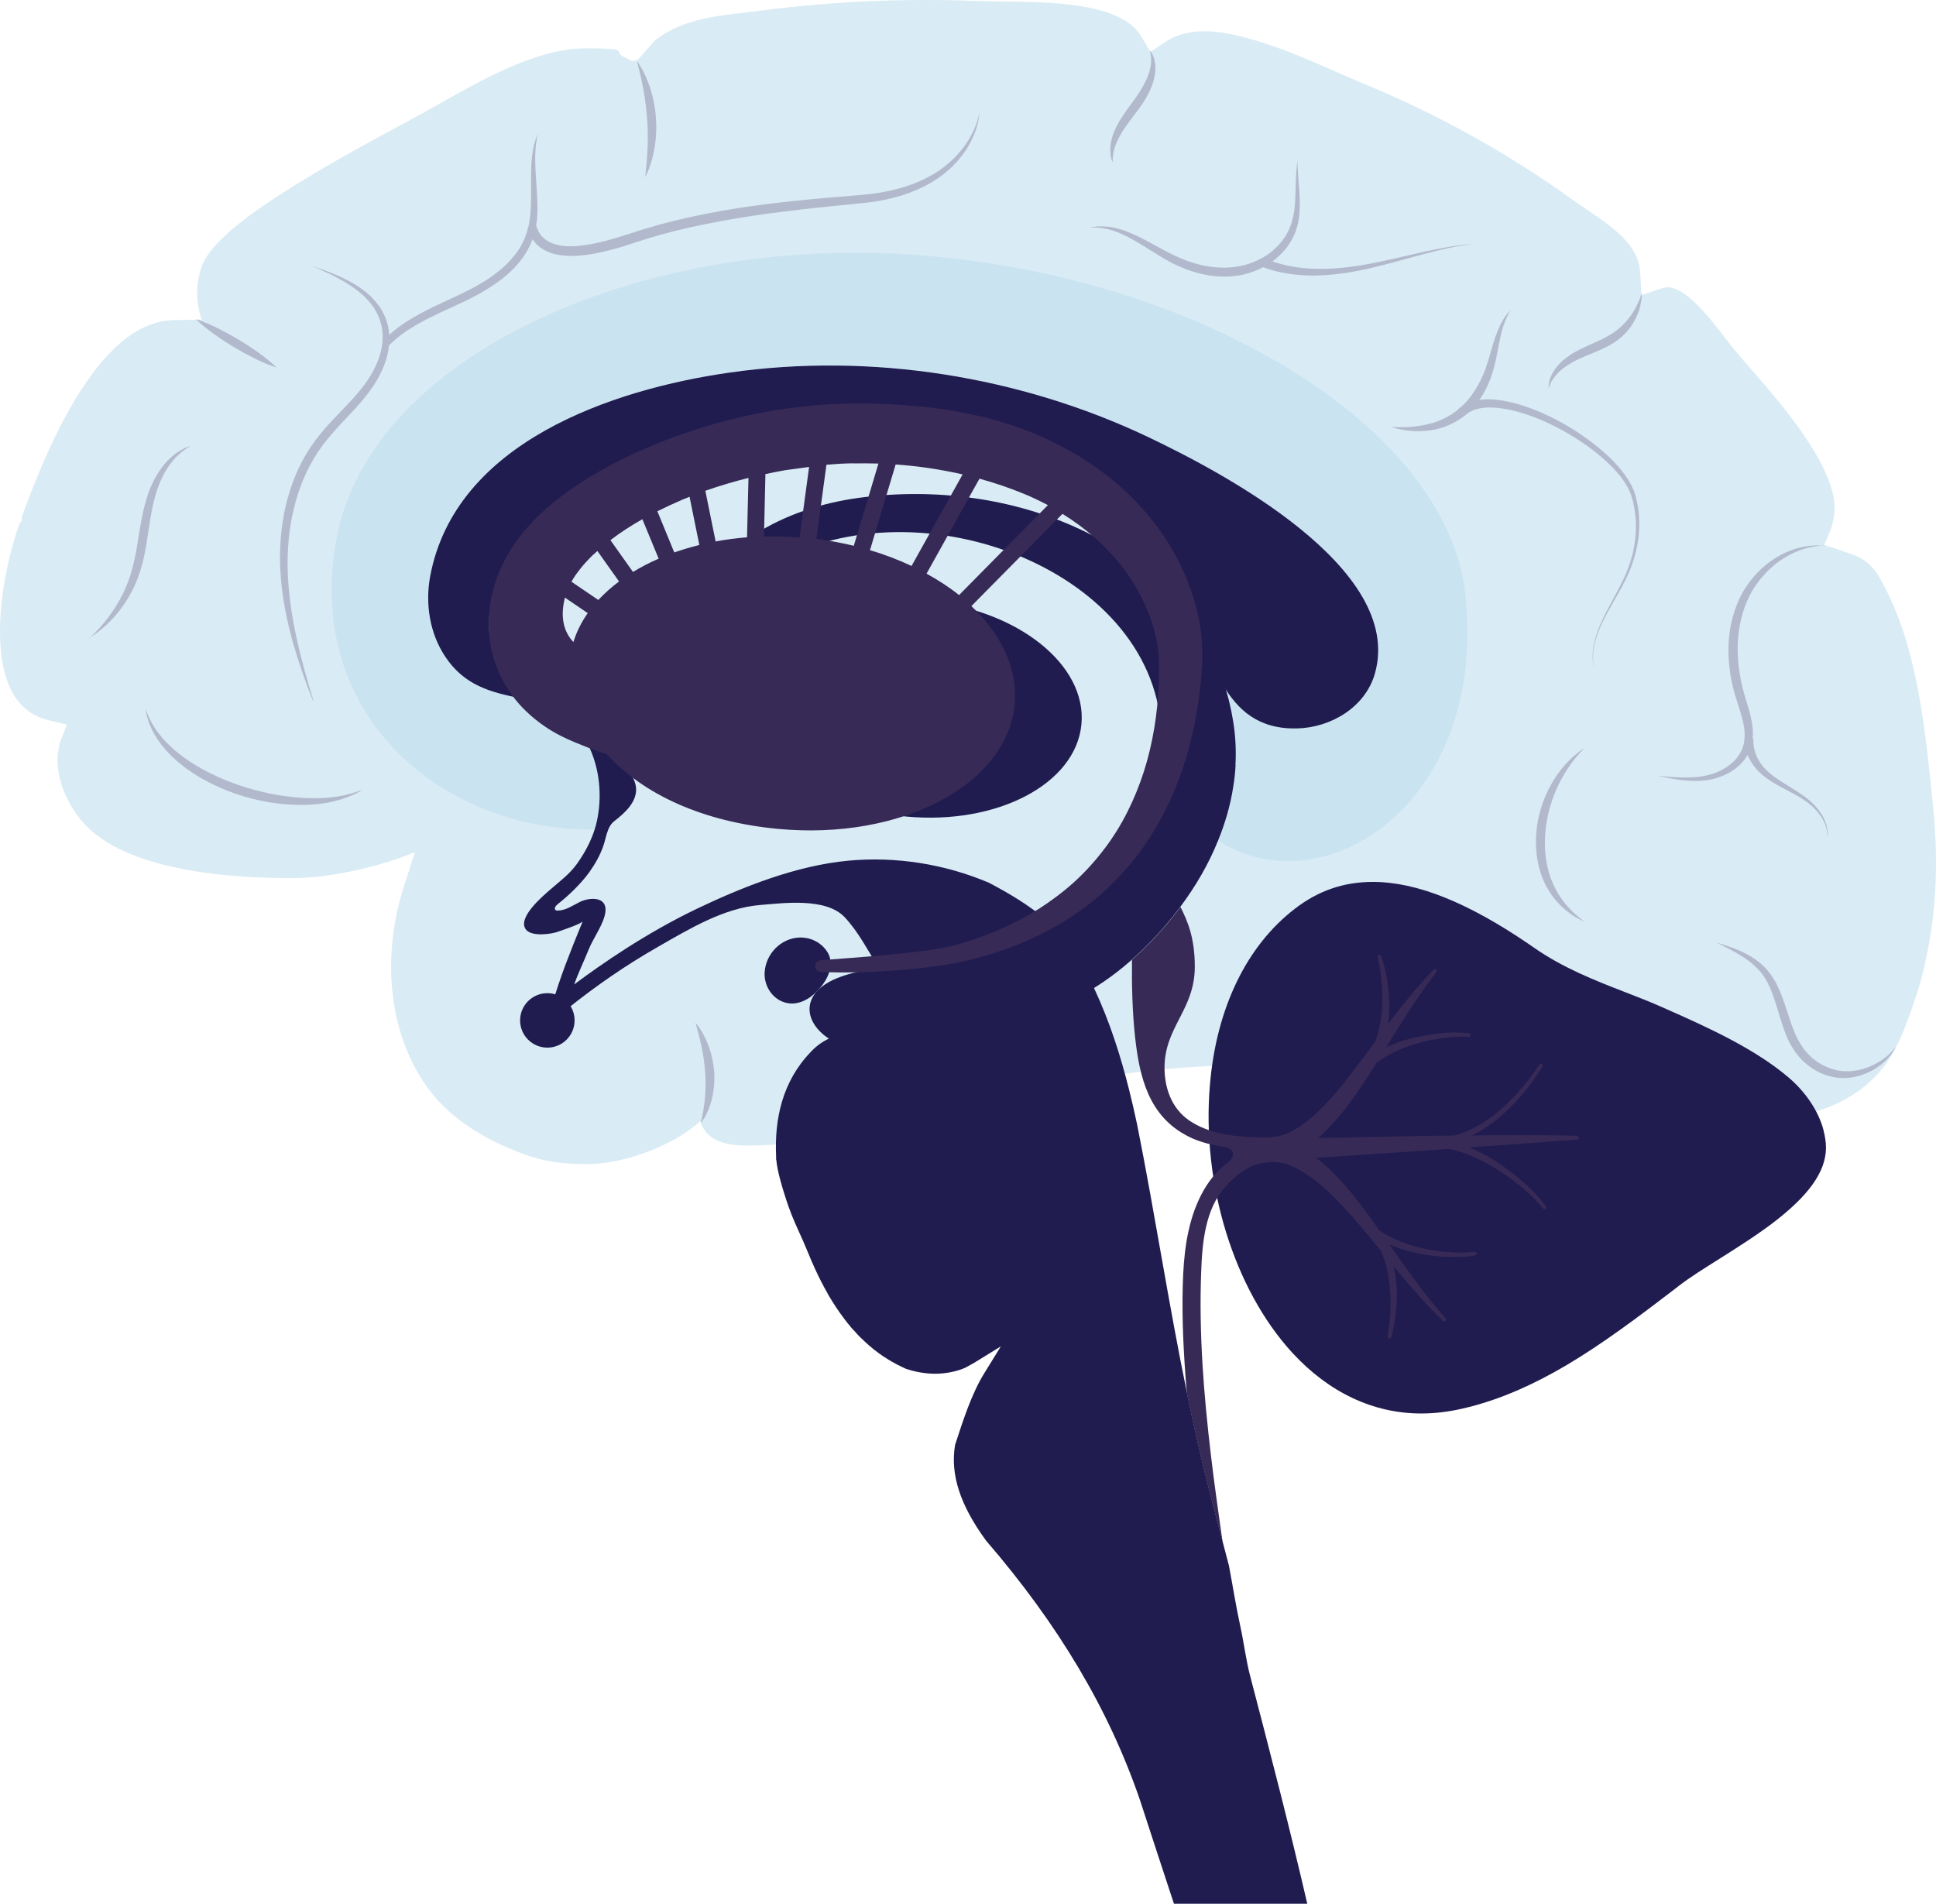 <svg width="363" height="357" viewBox="0 0 363 357" fill="none" xmlns="http://www.w3.org/2000/svg">
<g clip-path="url(#clip0_14615_551)">
<path opacity="0.2" d="M343.122 99.634C342.804 100.489 342.438 101.344 342.022 102.199C343.757 102.712 345.493 103.347 347.204 103.934C350.112 104.96 351.652 106.719 353.02 109.406L353.387 110.115C355.098 113.389 356.564 117.102 357.713 121.183C360.45 130.882 361.452 141.315 362.454 151.381L362.503 151.894C363.554 162.693 362.943 172.587 360.597 182.14C360.206 183.753 359.742 185.365 359.228 186.905C357.591 191.791 355.709 197.361 352.189 201.271C346.837 207.232 338.332 210.237 326.942 210.237C315.553 210.237 314.087 209.187 307.854 208.16C305.972 207.843 303.993 207.525 302.062 207.232C298.714 206.401 295.194 205.986 291.797 205.595C290.135 205.4 288.424 205.204 286.811 204.96C285.76 204.813 284.685 204.667 283.609 204.52C279.919 204.056 276.082 203.567 272.782 202.077C270.558 201.075 269.165 199.878 268.676 198.51L267.381 194.869L264.057 196.848C263.446 197.215 262.835 197.557 262.248 197.826C261.564 198.143 260.929 198.412 260.269 198.656C257.385 199.707 254.281 200.196 250.199 200.196C246.118 200.196 246.484 200.098 244.505 200L243.087 199.927C240.276 199.805 237.466 199.731 234.68 199.731C226.908 199.731 219.013 200.269 211.266 201.295C203.347 202.346 194.964 203.86 186.361 205.791C182.108 206.743 177.807 207.916 173.627 209.064C167.957 210.604 160.918 212.534 154.099 213.658C149.92 214.342 145.692 214.708 141.464 214.806C138.751 214.855 135.549 214.855 133.276 213.145C132.298 212.412 131.638 211.385 131.296 210.237C126.262 214.928 116.681 218.3 110.302 218.3C103.923 218.3 100.599 217.42 96.591 215.808C89.723 213.047 84.468 209.406 80.949 204.984C73.201 195.236 71.197 180.406 75.719 166.26C75.719 166.26 77.185 161.74 77.796 159.785C71.026 162.619 61.739 164.672 54.675 164.672C38.765 164.672 20.874 162.179 14.373 152.724C12.051 149.377 9.827 144.491 11.245 139.238L12.54 135.891L9.045 135.036C6.014 134.278 3.741 132.519 2.275 129.758C-1.733 122.306 0.075 108.478 3.668 98.094L4.084 97.679V96.946C12.858 72.612 22.438 60.176 32.581 60.029L37.836 59.932C37.836 59.932 35.929 55.436 37.787 50.061C39.987 43.709 53.404 35.035 76.55 22.697C78.26 21.793 80.069 20.767 81.975 19.692C90.359 14.952 100.746 9.064 109.691 9.064C118.636 9.064 114.775 9.577 116.925 10.652L118.392 11.385H118.758C119.492 11.385 119.614 11.239 120.836 9.822C121.422 9.138 122.522 7.892 122.718 7.672C123.426 7.036 124.355 6.426 125.504 5.815C129.83 3.494 134.645 2.932 139.728 2.345C140.657 2.248 141.561 2.126 142.49 2.003C149.162 1.148 155.957 0.562 162.653 0.244C166.344 0.073 170.034 0 173.676 0C177.318 0 180.177 0.073 183.379 0.195C184.797 0.244 186.41 0.269 188.145 0.293C196.968 0.366 210.239 0.489 214.003 6.841L215.714 9.748L217.107 8.796C218.427 7.892 219.551 7.134 220.895 6.67C222.362 6.132 224.048 5.864 225.857 5.864C229.62 5.864 233.653 7.012 237.099 8.111C241.547 9.553 245.727 11.361 250.737 13.56C252.423 14.317 254.036 15.026 255.43 15.588C269.458 21.354 282.705 28.708 294.852 37.454C295.756 38.09 296.71 38.749 297.565 39.336C302.551 42.707 307.243 45.908 307.537 51.185L307.781 55.338L311.74 54.019C312.034 53.921 312.327 53.873 312.645 53.873C315.92 53.873 320.001 58.832 323.57 63.499C324.327 64.476 325.036 65.429 325.696 66.186C326.454 67.09 327.358 68.116 328.311 69.216C331.879 73.32 335.448 77.449 338.478 81.969C340.654 85.219 342.707 88.737 343.66 92.573C344.295 95.162 343.953 97.41 343.122 99.683V99.634Z" fill="#419CCA"/>
<path opacity="0.1" d="M228.399 157.66C231.283 150.599 232.505 143 231.283 135.329C230.867 132.69 230.232 130.174 229.425 127.755C229.523 128.072 229.645 128.39 229.792 128.708C230.281 129.88 230.94 130.98 231.845 131.982C232.114 132.299 232.431 132.568 232.725 132.837C240.13 139.482 254.941 136.379 257.776 126.289C263.373 106.475 228.863 88.419 215.127 81.896C191.225 70.559 163.289 66.064 136.722 69.875C114.75 73.027 85.348 82.922 80.631 108.063C79.678 113.193 80.534 118.739 83.442 123.113C86.962 128.439 91.776 129.807 97.666 130.955C101.308 131.664 105.194 133.13 107.736 135.939C109.129 137.479 110.18 139.287 110.938 141.217C112.502 145.199 112.795 149.695 111.915 153.873C111.793 154.434 111.646 154.996 111.475 155.534C83.882 155.974 56.826 134.864 63.108 100.977C69.438 66.773 119.907 44.1 171.452 47.789C224.684 51.576 271.072 79.917 274.689 111.068C279.21 149.988 248.66 170.486 228.399 157.66Z" fill="#419CCA"/>
<path d="M266.453 265.062C257.508 265.062 249.173 261.129 242.33 253.702C231.356 241.754 225.271 222.038 226.859 203.445C228.057 189.103 233.727 177.352 242.819 170.389C247.194 167.017 251.96 165.38 257.41 165.38C265.646 165.38 275.251 169.24 286.787 177.132L287.594 177.694C293.093 181.53 298.983 183.826 304.702 186.049C307.122 186.978 309.615 187.955 312.059 189.055C320.784 192.89 329.118 196.775 335.302 202.004C338.406 204.642 340.654 207.916 341.705 211.214L341.827 211.63L341.974 212.216V212.314C342.023 212.436 342.047 212.534 342.072 212.631C342.194 213.267 342.292 213.853 342.341 214.415C342.707 218.91 339.896 223.382 333.493 228.488C329.998 231.273 325.941 233.814 322.348 236.086C319.513 237.87 316.849 239.531 314.796 241.119L314.014 241.73C310.69 244.271 307.268 246.885 303.871 249.304C296.539 254.557 290.673 258.026 284.881 260.567C281.166 262.204 277.622 263.377 274.054 264.183C271.488 264.769 268.946 265.062 266.502 265.062H266.453Z" fill="#201C4F"/>
<path d="M149.847 175.813C146.425 175.959 143.566 178.867 143.37 182.36C143.224 184.95 144.91 187.515 147.501 188.077C150.507 188.737 153.317 186.269 154.759 183.875C155.688 182.36 156.153 180.284 155.224 178.671C154.393 177.23 152.878 176.203 151.24 175.91C150.776 175.837 150.311 175.788 149.847 175.813Z" fill="#201C4F"/>
<path d="M202.768 135.833C203.824 124.669 190.811 114.309 173.705 112.693C156.598 111.076 141.874 118.815 140.819 129.979C139.763 141.142 152.775 151.502 169.882 153.119C186.989 154.735 201.712 146.996 202.768 135.833Z" fill="#201C4F"/>
<path d="M231.674 143.489C231.6 144.857 231.454 146.201 231.234 147.545C230.696 151.014 229.719 154.386 228.374 157.66C226.615 162.033 224.195 166.186 221.311 170.047C219.136 172.978 216.692 175.739 214.052 178.28C213.539 178.769 213.026 179.233 212.512 179.697C212.415 179.795 212.317 179.868 212.219 179.966C210.02 181.92 207.624 183.728 205.058 185.317C198.41 189.568 190.785 192.597 183.159 194.674C175.827 196.653 166.613 198.632 159.086 196.433C157.668 196.018 156.397 195.431 155.346 194.723C150.531 191.522 150.018 185.976 157.497 183.215C159.819 182.36 162.238 181.896 164.682 181.505C167.273 181.09 169.888 180.772 172.43 180.186C180.52 178.28 188.805 176.399 196.088 172.563C197.628 171.757 199.095 170.877 200.512 169.876C205.327 166.504 209.36 162.228 212.317 157.391C212.439 157.195 212.561 156.975 212.684 156.756C214.712 153.286 216.179 149.548 217.01 145.639C217.229 144.588 217.401 143.562 217.523 142.561C221.384 110.53 178.271 91.107 149.138 103.616C146.499 104.74 144.006 106.133 141.708 107.769C140.046 108.967 138.531 110.262 137.114 111.703C135.427 113.438 133.887 115.319 132.592 117.298C131.81 118.495 130.563 122.306 129.024 122.649C125.969 123.308 128.608 116.443 128.95 115.514C133.79 102.297 146.987 95.26 161.065 93.355C189.807 89.445 220.529 101.735 229.376 127.779C230.183 130.174 230.818 132.714 231.234 135.353C231.674 138.09 231.796 140.801 231.649 143.489H231.674Z" fill="#201C4F"/>
<path d="M16.744 119.717C19.335 117.298 21.461 114.513 23.001 111.434C23.197 111.043 23.367 110.652 23.539 110.261C23.71 109.871 23.856 109.48 24.027 109.064C24.321 108.258 24.59 107.452 24.809 106.621C25.25 104.96 25.567 103.274 25.836 101.539C26.129 99.805 26.374 98.07 26.765 96.311C26.96 95.431 27.156 94.552 27.425 93.697C27.547 93.257 27.694 92.841 27.84 92.402C28.011 91.986 28.158 91.547 28.353 91.131C28.72 90.301 29.136 89.494 29.624 88.713C30.113 87.955 30.651 87.222 31.286 86.538C31.433 86.367 31.604 86.22 31.775 86.049C31.946 85.903 32.093 85.732 32.288 85.585C32.459 85.439 32.63 85.292 32.802 85.145L33.364 84.754C34.121 84.266 34.928 83.875 35.783 83.606C35.001 84.046 34.292 84.535 33.633 85.121C32.997 85.683 32.41 86.343 31.922 87.027C31.409 87.711 30.968 88.444 30.578 89.201C30.382 89.568 30.211 89.959 30.04 90.349C29.869 90.74 29.722 91.131 29.575 91.547C28.427 94.772 28.06 98.241 27.498 101.735C27.351 102.614 27.205 103.494 27.009 104.373C26.814 105.253 26.594 106.132 26.325 106.988C26.056 107.843 25.738 108.698 25.372 109.553C25.005 110.384 24.59 111.19 24.125 111.972C22.292 115.099 19.75 117.787 16.72 119.643L16.744 119.717Z" fill="#B2B9CC"/>
<path d="M27.303 132.934C27.938 134.84 28.916 136.575 30.187 138.065C30.358 138.26 30.48 138.456 30.651 138.627L31.164 139.164C31.482 139.531 31.849 139.849 32.215 140.191C32.924 140.85 33.682 141.461 34.488 142.047C37.641 144.32 41.234 146.03 44.924 147.276C48.639 148.522 52.501 149.328 56.411 149.597C56.9 149.646 57.389 149.646 57.878 149.67H60.077L60.811 149.621C61.055 149.621 61.3 149.621 61.544 149.573L62.277 149.499C64.232 149.279 66.163 148.815 68.021 148.058C66.334 149.157 64.379 149.841 62.424 150.305L61.666 150.476C61.422 150.525 61.153 150.55 60.908 150.599L60.151 150.721C59.906 150.77 59.638 150.77 59.393 150.794L58.636 150.867C58.391 150.867 58.122 150.867 57.878 150.916C57.364 150.916 56.851 150.965 56.362 150.941C52.281 150.941 48.224 150.208 44.362 148.913C42.431 148.253 40.55 147.447 38.741 146.494C36.932 145.541 35.221 144.417 33.633 143.098C32.069 141.803 30.627 140.288 29.502 138.578C28.378 136.868 27.547 134.962 27.303 132.959V132.934Z" fill="#B2B9CC"/>
<path d="M58.708 131.444C57.217 127.779 55.922 124.017 54.846 120.205C53.795 116.369 52.989 112.46 52.671 108.453C52.329 104.471 52.5 100.415 53.233 96.457C53.991 92.499 55.36 88.615 57.413 85.121C58.464 83.386 59.71 81.749 61.03 80.235C62.374 78.72 63.767 77.327 65.112 75.886C66.456 74.469 67.775 73.003 68.826 71.439C69.902 69.851 70.782 68.141 71.295 66.333C71.808 64.525 71.93 62.595 71.466 60.787C71.197 59.883 70.879 59.003 70.391 58.197L70.219 57.879L70 57.586C69.853 57.391 69.731 57.195 69.584 57C69.266 56.633 68.973 56.267 68.631 55.925C67.971 55.216 67.213 54.63 66.431 54.044C66.04 53.775 65.625 53.482 65.209 53.237C64.794 52.968 64.378 52.724 63.938 52.48C63.523 52.236 63.083 52.016 62.643 51.771C62.203 51.551 61.763 51.331 61.323 51.136C60.443 50.696 59.515 50.305 58.61 49.914C60.492 50.55 62.35 51.209 64.158 52.065C65.967 52.92 67.702 53.946 69.218 55.314C69.609 55.632 69.951 56.023 70.293 56.413C70.464 56.609 70.611 56.804 70.782 57.024L71.026 57.317L71.246 57.635C71.393 57.855 71.539 58.075 71.662 58.295L72.004 59.003C72.126 59.223 72.224 59.467 72.297 59.712C72.395 59.956 72.493 60.2 72.566 60.445C72.884 61.446 73.006 62.497 73.006 63.547C73.006 64.598 72.859 65.624 72.615 66.626C72.37 67.628 72.028 68.605 71.588 69.533C71.148 70.462 70.659 71.366 70.097 72.221C68.973 73.931 67.653 75.47 66.309 76.936C64.965 78.402 63.572 79.795 62.301 81.285C61.005 82.751 59.857 84.29 58.879 85.927C56.9 89.225 55.58 92.915 54.798 96.702C54.016 100.489 53.795 104.422 53.991 108.307C54.211 112.216 54.822 116.101 55.677 119.937C56.508 123.797 57.608 127.584 58.757 131.371L58.708 131.444Z" fill="#B2B9CC"/>
<path d="M71.686 64.109C72.469 63.254 73.324 62.448 74.228 61.74C75.133 61.031 76.086 60.371 77.088 59.785C79.043 58.588 81.096 57.611 83.149 56.658C85.202 55.705 87.231 54.801 89.162 53.726C90.115 53.188 91.068 52.627 91.972 51.991C92.876 51.356 93.732 50.696 94.538 49.963C95.345 49.23 96.054 48.424 96.714 47.569C97.374 46.714 97.911 45.785 98.327 44.808C98.547 44.32 98.693 43.806 98.864 43.294C98.938 43.025 98.987 42.78 99.06 42.512L99.158 42.121L99.231 41.73L99.353 40.924L99.451 40.117C99.475 39.849 99.5 39.58 99.5 39.287C99.5 39.018 99.524 38.749 99.549 38.456C99.622 36.233 99.524 33.985 99.598 31.713C99.622 30.589 99.72 29.441 99.915 28.317L100.062 27.486C100.111 27.217 100.209 26.924 100.282 26.655L100.404 26.24C100.453 26.093 100.502 25.971 100.551 25.849L100.844 25.067C100.331 27.266 100.282 29.514 100.404 31.737C100.502 33.96 100.746 36.208 100.771 38.48V39.336C100.771 39.604 100.771 39.922 100.746 40.191L100.697 41.046C100.673 41.339 100.624 41.632 100.575 41.901L100.526 42.341L100.429 42.78C100.355 43.074 100.306 43.367 100.233 43.636C100.062 44.197 99.915 44.759 99.671 45.321C99.231 46.421 98.644 47.471 97.96 48.4C97.276 49.353 96.494 50.232 95.638 51.014C94.783 51.796 93.879 52.529 92.925 53.188C91.972 53.848 90.995 54.459 89.993 55.021C87.988 56.145 85.911 57.073 83.882 58.002C82.856 58.466 81.854 58.93 80.852 59.443C79.85 59.932 78.872 60.445 77.919 61.007C76.966 61.569 76.037 62.155 75.181 62.815C74.326 63.474 73.495 64.183 72.737 64.965L71.809 64.109H71.686Z" fill="#B2B9CC"/>
<path d="M119.419 11.434C120.519 12.973 121.325 14.732 121.912 16.54C122.498 18.348 122.865 20.254 122.987 22.135C123.134 24.041 123.036 25.971 122.718 27.828C122.376 29.709 121.839 31.542 120.983 33.227C121.179 31.346 121.35 29.514 121.423 27.681C121.496 25.849 121.472 24.041 121.325 22.233C121.203 20.425 120.959 18.617 120.641 16.834C120.323 15.026 119.883 13.242 119.419 11.41V11.434Z" fill="#B2B9CC"/>
<path d="M36.688 59.834C38.13 60.298 39.498 60.909 40.818 61.544C42.138 62.204 43.433 62.912 44.704 63.67C45.975 64.427 47.197 65.233 48.419 66.088C49.617 66.968 50.79 67.872 51.865 68.923C50.423 68.458 49.054 67.872 47.735 67.212C46.415 66.553 45.12 65.844 43.849 65.087C42.578 64.329 41.356 63.523 40.158 62.668C38.961 61.788 37.787 60.884 36.712 59.834H36.688Z" fill="#B2B9CC"/>
<path d="M100.526 42.316C100.771 43.147 101.186 43.904 101.773 44.491C102.359 45.077 103.092 45.492 103.923 45.761C104.754 46.03 105.659 46.152 106.587 46.176C107.516 46.201 108.445 46.152 109.398 46.005C111.28 45.761 113.162 45.297 115.019 44.759C116.877 44.222 118.734 43.611 120.616 43C128.242 40.679 136.063 39.238 143.884 38.26C147.794 37.772 151.729 37.381 155.664 37.039L161.554 36.55C163.485 36.379 165.391 36.11 167.273 35.671C168.202 35.451 169.131 35.206 170.059 34.889C170.964 34.596 171.868 34.254 172.748 33.838C173.628 33.447 174.459 32.983 175.29 32.495C176.096 32.006 176.878 31.419 177.611 30.809C178.345 30.198 179.053 29.538 179.689 28.805C180.007 28.463 180.3 28.072 180.618 27.681C180.911 27.291 181.204 26.9 181.449 26.484C181.962 25.678 182.426 24.823 182.793 23.919C183.159 23.015 183.453 22.087 183.648 21.109C183.477 23.064 182.866 25.018 181.913 26.777C181.693 27.217 181.424 27.657 181.155 28.072C180.862 28.488 180.593 28.903 180.275 29.294C179.664 30.076 178.98 30.833 178.247 31.517C177.514 32.201 176.732 32.837 175.876 33.423C175.045 33.985 174.165 34.498 173.261 34.962C171.452 35.866 169.546 36.575 167.615 37.063C165.66 37.576 163.68 37.894 161.701 38.089L155.835 38.676C151.925 39.067 148.014 39.531 144.128 40.044C140.242 40.557 136.38 41.217 132.543 41.974C128.706 42.731 124.893 43.66 121.178 44.808C119.321 45.395 117.439 46.054 115.533 46.592C113.602 47.129 111.647 47.593 109.618 47.838C108.616 47.96 107.565 48.033 106.539 47.984C105.488 47.935 104.437 47.813 103.386 47.471C102.359 47.129 101.333 46.567 100.526 45.712C99.744 44.882 99.206 43.831 98.913 42.78L100.526 42.316Z" fill="#B2B9CC"/>
<path d="M215.665 9.528C216.252 10.31 216.569 11.312 216.618 12.338C216.691 13.364 216.52 14.39 216.227 15.368C215.616 17.322 214.565 19.032 213.392 20.596C212.243 22.135 211.07 23.601 210.141 25.189C209.213 26.777 208.553 28.512 208.626 30.467C208.235 29.563 208.113 28.537 208.186 27.535C208.259 26.533 208.553 25.531 208.944 24.603C209.726 22.746 210.875 21.134 212.023 19.594C213.148 18.104 214.199 16.565 214.956 14.903C215.323 14.073 215.616 13.218 215.763 12.314C215.812 12.094 215.812 11.874 215.836 11.63V10.945C215.836 10.701 215.787 10.481 215.763 10.237C215.714 9.993 215.665 9.773 215.616 9.528H215.665Z" fill="#B2B9CC"/>
<path d="M297.028 140.337C294.779 142.585 293.069 145.224 291.822 148.033C290.6 150.843 289.842 153.873 289.696 156.902C289.525 159.932 289.989 163.01 291.211 165.771C291.382 166.113 291.529 166.455 291.7 166.797L291.993 167.286C292.091 167.457 292.164 167.628 292.287 167.774L292.604 168.263C292.702 168.434 292.8 168.581 292.922 168.727L293.264 169.191C293.386 169.338 293.484 169.509 293.631 169.631C294.608 170.828 295.782 171.879 297.052 172.807C295.586 172.197 294.217 171.293 293.02 170.193C292.849 170.071 292.726 169.924 292.58 169.778L292.164 169.338C292.018 169.191 291.895 169.045 291.749 168.874L291.358 168.41C291.211 168.263 291.113 168.092 290.991 167.921L290.649 167.408C290.429 167.066 290.234 166.699 290.014 166.357C289.231 164.916 288.669 163.328 288.352 161.715C288.034 160.103 287.936 158.441 288.009 156.804C288.181 153.53 289.109 150.305 290.649 147.447C292.189 144.588 294.34 142.047 297.028 140.337Z" fill="#B2B9CC"/>
<path d="M204.13 42.707C205.279 42.438 206.476 42.389 207.674 42.512L208.114 42.56C208.26 42.56 208.407 42.609 208.554 42.634L209.433 42.829L210.289 43.074C210.582 43.147 210.851 43.269 211.144 43.367C213.393 44.222 215.47 45.395 217.499 46.518C218.525 47.08 219.552 47.618 220.578 48.082C221.605 48.546 222.68 48.962 223.756 49.304C225.931 49.963 228.179 50.305 230.403 50.159C232.627 50.037 234.803 49.426 236.733 48.326C238.664 47.227 240.302 45.639 241.353 43.709C241.89 42.756 242.233 41.681 242.477 40.581C242.721 39.482 242.819 38.334 242.868 37.161C242.99 34.84 242.917 32.47 243.284 30.125C243.284 32.47 243.601 34.791 243.699 37.161C243.748 38.358 243.699 39.555 243.577 40.752C243.406 41.95 243.088 43.171 242.55 44.295C242.013 45.419 241.304 46.47 240.448 47.373C239.593 48.278 238.615 49.059 237.564 49.695C236.514 50.33 235.365 50.843 234.167 51.209C232.97 51.576 231.748 51.771 230.526 51.845C228.057 51.991 225.613 51.576 223.316 50.819C222.167 50.428 221.043 49.963 219.967 49.426C218.892 48.888 217.865 48.278 216.863 47.642C214.859 46.421 212.928 45.101 210.827 44.124C208.774 43.098 206.476 42.487 204.13 42.683V42.707Z" fill="#B2B9CC"/>
<path d="M236.904 48.351C239.886 49.695 243.185 50.305 246.485 50.403C249.809 50.501 253.157 50.134 256.481 49.524C259.805 48.913 263.08 48.106 266.404 47.349C269.703 46.616 273.052 45.956 276.424 45.688C273.052 46.103 269.752 46.885 266.501 47.764C263.226 48.644 259.976 49.597 256.652 50.354C253.328 51.112 249.931 51.625 246.485 51.674C243.039 51.698 239.519 51.209 236.244 49.89L236.904 48.351Z" fill="#B2B9CC"/>
<path d="M307.831 54.874C307.879 57.097 307.097 59.394 305.753 61.275C305.411 61.74 305.044 62.204 304.629 62.619C304.213 63.035 303.773 63.425 303.309 63.767C302.38 64.476 301.354 65.013 300.327 65.478C298.299 66.43 296.221 67.09 294.437 68.165C293.533 68.703 292.702 69.338 291.969 70.095C291.602 70.486 291.284 70.902 291.016 71.341C290.747 71.781 290.527 72.294 290.356 72.832C290.331 71.708 290.698 70.559 291.333 69.582C291.944 68.605 292.775 67.75 293.704 67.066C294.168 66.724 294.633 66.382 295.146 66.113C295.635 65.82 296.148 65.575 296.637 65.331C297.15 65.087 297.639 64.867 298.152 64.623C298.665 64.403 299.154 64.183 299.643 63.963C300.132 63.743 300.621 63.499 301.061 63.254C301.525 63.01 301.965 62.741 302.405 62.472C303.26 61.911 304.042 61.227 304.751 60.445C306.169 58.906 307.22 57 307.855 54.874H307.831Z" fill="#B2B9CC"/>
<path d="M342.17 102.297C339.383 102.345 336.695 103.249 334.398 104.715C333.249 105.424 332.198 106.303 331.245 107.281C330.316 108.258 329.461 109.309 328.752 110.457C328.043 111.605 327.481 112.827 327.041 114.097C326.601 115.368 326.283 116.687 326.088 118.006C325.672 120.669 325.746 123.406 326.161 126.069C326.357 127.413 326.65 128.732 327.017 130.051C327.383 131.371 327.847 132.69 328.19 134.083C328.532 135.475 328.776 136.966 328.63 138.48C328.556 139.238 328.385 139.995 328.092 140.704C327.799 141.412 327.408 142.072 326.919 142.658C326.454 143.245 325.892 143.758 325.306 144.197C324.719 144.637 324.084 145.028 323.399 145.321C322.08 145.932 320.638 146.274 319.196 146.396C316.336 146.616 313.55 146.079 310.837 145.492C312.23 145.615 313.623 145.737 315.016 145.786C316.409 145.834 317.778 145.786 319.122 145.59C320.466 145.37 321.762 144.979 322.91 144.344C324.059 143.709 325.135 142.878 325.868 141.852C326.234 141.339 326.552 140.777 326.748 140.191C326.968 139.604 327.09 138.993 327.114 138.358C327.188 137.088 326.968 135.793 326.601 134.498C326.259 133.203 325.794 131.884 325.379 130.516C324.964 129.147 324.646 127.755 324.426 126.338C324.01 123.504 323.937 120.596 324.426 117.762C324.67 116.345 325.061 114.952 325.575 113.609C325.721 113.267 325.843 112.925 325.99 112.607C326.137 112.289 326.283 111.947 326.454 111.63L326.992 110.677C327.188 110.359 327.383 110.066 327.579 109.773C329.216 107.378 331.391 105.399 333.909 104.056C335.18 103.396 336.524 102.883 337.893 102.59C339.286 102.297 340.703 102.199 342.096 102.37L342.17 102.297Z" fill="#B2B9CC"/>
<path d="M328.776 138.651C328.703 139.555 328.85 140.484 329.192 141.388C329.534 142.292 330.047 143.147 330.683 143.88C331.318 144.613 332.125 145.272 332.956 145.859C333.787 146.445 334.691 147.007 335.571 147.545C336.475 148.107 337.379 148.669 338.235 149.279C338.675 149.597 339.09 149.939 339.481 150.281C339.872 150.648 340.263 151.014 340.605 151.429C340.948 151.845 341.265 152.26 341.559 152.724C341.852 153.164 342.072 153.653 342.267 154.166C342.463 154.654 342.585 155.192 342.658 155.705C342.732 156.242 342.683 156.755 342.61 157.293C342.659 156.755 342.634 156.242 342.536 155.729C342.439 155.216 342.292 154.703 342.072 154.239C341.852 153.775 341.608 153.311 341.29 152.895C340.997 152.48 340.654 152.089 340.288 151.698C338.846 150.183 336.988 149.23 335.155 148.229C333.298 147.251 331.367 146.274 329.754 144.686C328.972 143.88 328.312 142.951 327.823 141.925C327.359 140.899 327.041 139.726 327.09 138.505L328.776 138.603V138.651Z" fill="#B2B9CC"/>
<path d="M355.416 196.409C354.976 197.313 354.341 198.143 353.608 198.852C352.874 199.56 352.019 200.171 351.139 200.684C350.235 201.173 349.257 201.588 348.255 201.833C347.229 202.101 346.153 202.199 345.102 202.15C342.951 202.028 340.874 201.197 339.163 199.902C338.308 199.267 337.526 198.485 336.89 197.655L336.646 197.337C336.573 197.215 336.499 197.117 336.426 196.995C336.279 196.775 336.133 196.555 335.986 196.311L335.595 195.627C335.473 195.407 335.375 195.163 335.253 194.918C334.373 193.013 333.835 191.034 333.249 189.128C332.955 188.175 332.662 187.247 332.32 186.318C331.978 185.414 331.587 184.535 331.098 183.704C330.878 183.289 330.585 182.922 330.316 182.531C330.169 182.336 330.022 182.165 329.851 181.994C329.68 181.823 329.534 181.627 329.363 181.481C328.678 180.797 327.921 180.186 327.114 179.648C325.477 178.549 323.668 177.669 321.884 176.765C323.815 177.327 325.721 177.987 327.554 178.94C328.458 179.428 329.314 179.99 330.12 180.674C330.316 180.845 330.511 181.016 330.707 181.212C330.902 181.407 331.073 181.603 331.245 181.774C331.562 182.189 331.929 182.58 332.198 183.02C332.515 183.46 332.76 183.924 333.029 184.364C333.249 184.828 333.493 185.292 333.689 185.781C334.104 186.734 334.446 187.686 334.764 188.664C335.082 189.617 335.375 190.569 335.693 191.498C336.01 192.426 336.353 193.33 336.744 194.21C336.841 194.43 336.939 194.65 337.061 194.845L337.404 195.456C337.526 195.651 337.648 195.847 337.77 196.042C337.843 196.14 337.892 196.238 337.966 196.335L338.161 196.629C338.43 196.995 338.748 197.361 339.065 197.704C339.383 198.021 339.725 198.363 340.092 198.632C340.825 199.218 341.607 199.707 342.487 200.073C343.343 200.44 344.247 200.709 345.176 200.831C346.104 200.953 347.058 200.904 347.986 200.758C348.915 200.611 349.868 200.318 350.748 199.927C352.532 199.169 354.194 197.997 355.392 196.384L355.416 196.409Z" fill="#B2B9CC"/>
<path d="M260.709 80.064C261.076 80.064 261.467 80.112 261.833 80.112H262.933C263.666 80.112 264.4 80.088 265.133 79.99C266.575 79.844 267.992 79.55 269.336 79.086C272.001 78.133 274.298 76.399 275.935 74.102C276.351 73.54 276.718 72.929 277.084 72.319C277.426 71.708 277.744 71.048 278.037 70.413C278.599 69.094 279.015 67.725 279.43 66.284C279.846 64.867 280.237 63.401 280.824 62.008C281.386 60.616 282.143 59.248 283.219 58.197C282.828 58.832 282.51 59.492 282.217 60.176C281.948 60.86 281.728 61.544 281.557 62.253C281.19 63.67 280.946 65.111 280.652 66.577C280.506 67.31 280.359 68.043 280.164 68.776C279.968 69.509 279.748 70.242 279.479 70.975C278.942 72.416 278.233 73.809 277.329 75.079C276.864 75.715 276.375 76.301 275.813 76.887C275.251 77.449 274.64 77.962 274.005 78.402C272.709 79.306 271.267 79.966 269.752 80.381C268.237 80.772 266.697 80.919 265.182 80.845C263.666 80.772 262.175 80.503 260.733 80.039L260.709 80.064Z" fill="#B2B9CC"/>
<path d="M273.491 76.668C274.176 76.081 274.958 75.641 275.764 75.373C276.571 75.104 277.402 74.957 278.233 74.908C279.87 74.811 281.459 75.031 283.023 75.373C284.563 75.715 286.054 76.203 287.52 76.765C288.987 77.327 290.404 77.987 291.773 78.695C294.535 80.137 297.15 81.847 299.545 83.802C300.742 84.779 301.916 85.829 302.967 86.978C304.018 88.126 304.995 89.372 305.753 90.765C306.144 91.449 306.437 92.206 306.657 92.964C306.755 93.33 306.853 93.721 306.926 94.112C306.975 94.307 306.999 94.503 307.048 94.698L307.146 95.285C307.39 96.824 307.415 98.412 307.293 99.951C307.048 103.054 306.119 106.084 304.726 108.844C303.333 111.605 301.647 114.171 300.351 116.931C299.692 118.324 299.154 119.741 298.885 121.256C298.592 122.746 298.616 124.31 299.007 125.8C298.567 124.334 298.518 122.746 298.787 121.231C299.032 119.717 299.545 118.251 300.18 116.834C301.427 114.024 303.064 111.41 304.384 108.649C305.704 105.913 306.535 102.932 306.706 99.902C306.804 98.388 306.706 96.873 306.462 95.407L306.364 94.845C306.315 94.649 306.29 94.478 306.242 94.307C306.168 93.941 306.046 93.574 305.948 93.208C305.753 92.499 305.435 91.84 305.068 91.18C304.335 89.885 303.382 88.713 302.331 87.638C301.28 86.562 300.131 85.561 298.958 84.632C296.563 82.775 293.972 81.163 291.26 79.819C288.547 78.475 285.712 77.376 282.779 76.79C281.312 76.496 279.846 76.35 278.428 76.448C277.011 76.57 275.642 76.985 274.713 77.865C274.371 78.182 273.833 78.158 273.516 77.816C273.198 77.474 273.222 76.936 273.565 76.619L273.491 76.668Z" fill="#B2B9CC"/>
<path d="M131.37 210.677C131.761 209.064 132.03 207.476 132.177 205.913C132.323 204.349 132.323 202.761 132.226 201.197C132.128 199.634 131.908 198.07 131.59 196.506C131.272 194.943 130.857 193.403 130.417 191.791C131.492 193.061 132.274 194.576 132.861 196.14C133.448 197.728 133.79 199.389 133.912 201.075C134.01 202.761 133.888 204.471 133.472 206.108C133.057 207.745 132.397 209.333 131.37 210.652V210.677Z" fill="#B2B9CC"/>
<path d="M295.683 212.974C289.109 212.851 282.534 212.851 275.984 212.925C277.646 212.118 279.186 211.117 280.628 209.968C284.074 207.183 286.885 203.738 289.206 200.025C289.304 199.854 289.255 199.658 289.109 199.536C288.938 199.438 288.718 199.487 288.62 199.634C286.249 203.225 283.414 206.548 280.017 209.162C278.33 210.457 276.473 211.556 274.518 212.338C273.907 212.583 273.271 212.778 272.636 212.949C270.583 212.949 268.505 212.998 266.452 213.022L251.837 213.316C250.273 213.34 248.684 213.364 247.12 213.413C247.707 212.9 248.293 212.387 248.831 211.825C251.788 208.82 254.11 205.497 256.31 202.15C256.921 201.222 257.507 200.269 258.094 199.316C258.803 198.754 259.585 198.265 260.391 197.801C261.882 196.995 263.495 196.36 265.133 195.847C266.795 195.334 268.481 194.943 270.192 194.698C271.903 194.454 273.662 194.308 275.373 194.454C275.569 194.454 275.715 194.332 275.74 194.161C275.74 193.965 275.642 193.794 275.446 193.77C273.662 193.55 271.854 193.575 270.07 193.77C268.285 193.941 266.526 194.259 264.79 194.674C263.128 195.089 261.515 195.627 259.927 196.36C262.909 191.547 265.866 186.734 269.336 182.287C269.434 182.14 269.434 181.945 269.312 181.823C269.165 181.676 268.945 181.701 268.823 181.823C266.012 184.681 263.495 187.809 261.051 190.96C260.782 191.302 260.538 191.669 260.269 192.011C260.342 191.425 260.416 190.863 260.464 190.276C260.684 186.514 260.122 182.776 258.998 179.257C258.949 179.086 258.778 178.989 258.607 179.013C258.411 179.062 258.289 179.233 258.338 179.428C258.68 181.212 258.974 182.996 259.096 184.803C259.242 186.587 259.242 188.395 259.047 190.154C258.851 191.913 258.485 193.648 257.849 195.285C257.849 195.309 257.849 195.334 257.8 195.383C256.53 197.117 255.259 198.827 253.963 200.513C251.593 203.641 249.124 206.719 246.313 209.211C244.92 210.457 243.429 211.532 241.865 212.314C239.543 213.462 236.904 213.364 234.386 213.218C231.796 213.096 229.181 212.778 226.737 211.947C225.637 211.581 224.586 211.117 223.584 210.506C220.04 208.405 218.476 204.691 218.353 200.66C218.134 192.671 224.024 189.519 224.024 181.285C224.024 175.837 222.679 172.759 221.335 170.071C219.16 173.003 216.716 175.764 214.076 178.305C213.563 178.793 213.05 179.257 212.537 179.722C212.439 179.819 212.341 179.893 212.243 179.99C212.194 184.657 212.317 189.69 212.806 194.283C213.636 201.955 215.347 209.406 222.924 213.169C223.755 213.584 224.635 213.926 225.539 214.195C226.614 214.537 227.739 214.757 228.838 214.953C229.645 215.075 230.867 215.27 231.111 216.028C231.258 216.467 231.16 216.956 230.891 217.322C230.549 217.787 230.134 218.055 229.694 218.397C229.156 218.837 228.643 219.301 228.179 219.814C227.25 220.792 226.443 221.916 225.759 223.088C222.997 227.853 222.117 233.472 221.848 238.92C221.555 245.126 221.8 251.356 222.24 257.537C222.313 258.808 222.435 260.103 222.557 261.349C223.73 267.09 225.026 272.832 226.492 278.598C227.396 282.116 228.301 285.634 229.23 289.152C228.472 283.68 227.665 278.231 227.03 272.734C225.686 261.373 224.781 249.939 225.221 238.505C225.417 233.081 225.954 226.704 229.816 222.478C231.405 220.743 233.482 218.935 235.78 218.3C237.906 217.713 240.057 217.762 242.085 218.617C243.698 219.301 245.262 220.303 246.729 221.451C249.686 223.797 252.326 226.729 254.892 229.709C256.212 231.273 257.532 232.861 258.851 234.474C258.9 234.596 258.949 234.694 258.998 234.791C259.707 236.404 260.171 238.114 260.416 239.873C260.66 241.632 260.782 243.44 260.709 245.224C260.66 247.032 260.464 248.815 260.196 250.623C260.171 250.794 260.269 250.965 260.464 251.014C260.66 251.063 260.856 250.941 260.88 250.77C261.344 248.986 261.662 247.154 261.809 245.297C261.955 243.44 261.955 241.559 261.711 239.702C261.613 238.945 261.467 238.187 261.295 237.454C264.228 240.997 267.234 244.515 270.583 247.716C270.705 247.838 270.925 247.838 271.072 247.716C271.218 247.594 271.218 247.374 271.072 247.227C267.186 242.903 263.886 238.163 260.538 233.399C260.587 233.423 260.66 233.448 260.709 233.472C262.395 234.18 264.131 234.669 265.89 235.036C267.65 235.402 269.41 235.622 271.218 235.695C273.002 235.769 274.787 235.744 276.571 235.427C276.766 235.402 276.888 235.231 276.864 235.036C276.864 234.84 276.669 234.718 276.449 234.742C274.738 234.962 273.002 234.938 271.267 234.791C269.532 234.645 267.821 234.352 266.135 233.936C264.448 233.521 262.811 232.983 261.271 232.25C260.342 231.811 259.462 231.298 258.631 230.711C258.045 229.856 257.434 229.025 256.823 228.195C254.452 224.97 251.984 221.745 248.929 218.911C248.244 218.3 247.535 217.689 246.778 217.127C248.513 217.029 250.248 216.907 251.959 216.785L266.55 215.808L271.683 215.441C272.563 215.612 273.418 215.857 274.273 216.15C276.204 216.809 278.062 217.713 279.821 218.764C281.605 219.814 283.292 220.987 284.905 222.282C286.494 223.577 288.033 225.019 289.304 226.631C289.426 226.778 289.622 226.802 289.793 226.704C289.94 226.582 289.989 226.362 289.866 226.216C288.595 224.481 287.105 222.966 285.516 221.574C283.927 220.181 282.217 218.911 280.432 217.762C278.893 216.785 277.255 215.881 275.544 215.172L295.708 213.707C295.879 213.707 296.025 213.535 296.025 213.364C296.025 213.169 295.879 213.022 295.683 212.998V212.974Z" fill="#372A56"/>
<path d="M102.628 196.457C105.449 196.457 107.736 194.171 107.736 191.351C107.736 188.531 105.449 186.245 102.628 186.245C99.806 186.245 97.519 188.531 97.519 191.351C97.519 194.171 99.806 196.457 102.628 196.457Z" fill="#201C4F"/>
<path d="M165.391 254.215H165.44C165.44 254.264 165.489 254.264 165.513 254.288L165.635 254.361C165.88 254.532 166.124 254.679 166.442 254.874C166.442 254.874 166.564 254.948 166.588 254.972L166.686 255.021C166.833 255.094 166.955 255.192 167.126 255.29C167.81 255.681 168.47 256.047 169.179 256.365C169.399 256.462 169.619 256.56 169.863 256.682C171.599 257.269 173.505 257.611 175.363 257.611C177.22 257.611 179.297 257.22 180.935 256.511C181.179 256.389 182.328 255.754 182.621 255.583L187.656 252.48L184.552 257.513C182.181 261.349 180.617 266.235 179.077 270.951C178.149 276.497 180.006 282.214 184.87 288.884C198.483 304.667 207.942 320.596 213.759 337.601C215.86 344.1 218.011 350.574 220.113 357H245.116C243.6 350.452 241.914 343.538 240.057 336.184C238.028 328.17 235.975 320.279 234.411 314.317C233.629 311.361 233.238 308.063 232.578 305.058C231.673 300.855 231.16 297.484 230.427 293.599C230.036 292.109 229.645 290.618 229.254 289.128C228.325 285.634 227.421 282.116 226.516 278.573C225.05 272.807 223.755 267.066 222.582 261.324C219.135 244.662 216.618 227.975 213.221 210.921C212.756 208.747 212.268 206.597 211.73 204.447C210.092 197.923 208.064 191.571 205.155 185.341C204.251 183.386 203.225 181.432 202.125 179.477C200.536 176.765 198.508 174.518 196.21 172.563C192.96 169.729 189.196 167.53 185.408 165.527C177.147 162.033 168.03 160.567 159.085 161.398C149.333 162.302 139.288 166.284 130.514 170.486C121.031 175.055 112.746 180.797 107.662 184.608C108.444 182.385 109.495 180.235 110.375 178.06C111.206 175.935 113.333 173.125 113.528 170.877C113.772 168.068 110.546 168.263 108.762 169.118C107.418 169.778 106.098 170.731 104.607 170.755C104.461 170.755 104.29 170.755 104.167 170.657C103.825 170.364 104.192 169.851 104.534 169.582C106.611 167.945 108.884 165.771 110.449 163.621C111.597 162.008 112.453 160.518 113.113 158.661C113.455 157.708 113.626 156.585 114.041 155.583C114.286 154.972 114.628 154.41 115.166 153.995C117.023 152.553 119.32 150.55 119.272 147.984C119.198 145.346 116.608 143.098 114.506 141.901C112.624 140.826 112.55 137.772 111.524 136.037C110.058 133.594 107.54 131.688 104.949 130.565C101.552 129.099 97.691 128.659 95.076 125.751C87.841 117.664 93.389 106.817 100.11 100.269C104.045 96.457 108.738 93.501 113.699 91.254C143.223 77.816 184.992 82.8 212.488 99.511C217.718 102.688 219.233 107.501 222.264 112.949C227.445 122.209 228.814 136.941 243.185 136.599C249.491 136.453 255.992 132.666 257.8 126.289C263.397 106.475 228.887 88.419 215.152 81.896C191.249 70.56 163.313 66.064 136.747 69.876C114.775 73.027 85.373 82.922 80.656 108.063C79.702 113.193 80.558 118.739 83.466 123.113C86.986 128.439 91.8 129.807 97.691 130.955C101.332 131.664 105.218 133.13 107.76 135.94C109.153 137.479 110.204 139.287 110.962 141.217C112.526 145.199 112.819 149.695 111.939 153.873C111.817 154.435 111.671 154.996 111.5 155.534C110.766 157.855 109.569 160.054 108.151 162.033C106.758 163.963 104.901 165.307 103.141 166.846C101.748 168.068 96.86 172.172 98.644 174.347C99.744 175.69 103.459 175.202 104.852 174.64C105.463 174.42 109.055 173.223 109.251 172.759C109.104 173.174 108.933 173.589 108.762 173.98C106.905 178.549 104.998 183.289 103.63 188.102C103.63 188.175 103.605 188.273 103.581 188.346C103.532 188.859 103.752 189.372 104.216 189.665C104.412 189.788 104.632 189.861 104.852 189.885C105.218 189.91 105.585 189.812 105.878 189.568C106 189.47 106.098 189.397 106.22 189.299C111.646 184.926 117.39 180.968 123.426 177.523C129.243 174.2 135.744 170.242 142.588 169.705C146.987 169.338 154.881 168.312 158.352 171.977C161.04 174.811 162.678 178.256 164.829 181.53C165.953 183.264 167.199 184.95 168.812 186.465C170.841 188.908 168.837 192.084 165.953 192.964C162.262 193.428 158.645 193.306 155.468 194.747C154.246 195.309 153.073 196.116 152.022 197.264C146.645 202.834 145.203 209.92 145.521 216.858V217.42C145.545 217.469 145.545 217.542 145.57 217.591C145.716 219.521 146.743 222.917 147.109 224.017C148.038 227.071 148.893 228.976 149.822 231.029C150.311 232.079 150.8 233.203 151.338 234.498C151.68 235.329 151.973 236.037 152.242 236.673L152.291 236.746C152.486 237.161 152.657 237.552 152.804 237.919C153.024 238.383 153.244 238.823 153.439 239.262C153.61 239.604 153.757 239.922 153.928 240.24C154.099 240.582 154.27 240.899 154.441 241.217V241.266C154.466 241.266 154.49 241.315 154.49 241.315C154.49 241.364 154.539 241.388 154.539 241.412L154.588 241.51L154.71 241.706C154.808 241.901 154.906 242.096 155.028 242.267L155.077 242.365C155.126 242.439 155.15 242.536 155.199 242.61C155.199 242.61 155.199 242.634 155.224 242.658C155.346 242.903 155.492 243.123 155.639 243.367C155.81 243.636 155.957 243.88 156.103 244.124C156.323 244.491 156.543 244.808 156.763 245.15C157.13 245.712 157.497 246.225 157.863 246.714C158.034 246.958 158.23 247.203 158.401 247.447C158.596 247.716 158.816 247.96 159.012 248.229C159.134 248.375 159.256 248.498 159.354 248.644C159.476 248.815 159.623 248.962 159.769 249.133C159.892 249.279 160.014 249.402 160.136 249.524L160.161 249.548C160.356 249.768 160.552 249.988 160.747 250.208C160.943 250.403 161.138 250.623 161.334 250.819C161.383 250.868 161.431 250.892 161.48 250.941C161.676 251.136 161.896 251.356 162.116 251.552L162.165 251.601C162.214 251.649 162.262 251.698 162.336 251.747C162.531 251.943 162.727 252.114 162.922 252.285C163.509 252.798 164.12 253.286 164.755 253.751C165 253.922 165.244 254.093 165.489 254.264L165.391 254.215Z" fill="#201C4F"/>
<path d="M225.271 119.179C224.929 115.881 224.073 112.68 222.924 109.602C220.603 103.469 216.888 97.923 212.293 93.355C207.698 88.737 202.223 85.121 196.431 82.409C193.547 81.016 190.541 79.966 187.51 79.037C185.995 78.598 184.455 78.182 182.915 77.865C181.376 77.498 179.836 77.254 178.296 76.961C176.756 76.692 175.217 76.545 173.652 76.326C172.113 76.203 170.548 76.032 169.009 75.935C165.905 75.715 162.874 75.641 159.746 75.666C147.232 75.837 135.012 78.451 123.452 83.069C117.684 85.39 112.038 88.248 106.685 92.011C104.021 93.916 101.431 96.042 99.06 98.705C97.862 100 96.738 101.466 95.736 103.103C94.71 104.764 93.879 106.401 93.194 108.258C91.85 111.898 91.263 116.076 91.874 120.327C92.486 124.554 94.441 128.756 97.349 132.03C98.816 133.667 100.478 135.084 102.237 136.282C103.997 137.479 105.879 138.407 107.761 139.189C109.472 139.873 111.989 140.948 113.724 141.388C120.665 149.011 131.835 154.117 145.864 155.436C168.96 157.611 188.83 147.178 190.247 132.104C190.883 125.434 187.779 118.984 182.133 113.658L199.217 96.36C201.343 97.679 203.348 99.145 205.205 100.782C209.116 104.202 212.391 108.38 214.541 113.071C215.617 115.417 216.448 117.86 216.912 120.376C217.132 121.622 217.279 122.868 217.328 124.114C217.328 125.458 217.328 126.875 217.279 128.243C217.034 133.789 216.179 139.311 214.517 144.564C212.831 149.817 210.411 154.825 207.038 159.223C205.376 161.422 203.519 163.474 201.466 165.356C199.413 167.212 197.164 168.898 194.818 170.413C192.423 171.903 189.93 173.198 187.339 174.347C184.724 175.446 182.06 176.448 179.274 177.181C173.775 178.744 159.648 179.599 153.856 180.064C153.293 180.112 152.829 180.601 152.854 181.187C152.854 181.798 153.367 182.238 153.978 182.263C162.361 182.678 174.239 181.676 180.08 180.406C183.013 179.795 185.897 178.94 188.757 177.938C191.592 176.912 194.378 175.666 197.066 174.224C199.73 172.734 202.297 171.048 204.716 169.143C207.111 167.212 209.336 165.038 211.364 162.692C215.446 158.026 218.55 152.529 220.798 146.763C223.047 140.997 224.391 134.913 225.051 128.805C225.222 127.266 225.32 125.776 225.417 124.188C225.491 122.502 225.417 120.841 225.246 119.179H225.271ZM180.496 88.957L170.915 106.132C168.471 104.984 165.88 103.982 163.119 103.176L167.933 87.1C172.186 87.393 176.39 88.028 180.471 88.957H180.496ZM159.966 86.904C161.554 86.88 163.143 86.88 164.707 86.929L160.088 102.346C157.815 101.808 155.493 101.368 153.073 101.051L154.955 87.149C156.617 87.002 158.304 86.904 159.966 86.88V86.904ZM134.181 101.539L132.25 92.035C134.89 91.107 137.603 90.301 140.34 89.617L140.071 100.757C138.043 100.928 136.087 101.173 134.157 101.539H134.181ZM108.665 106.841C109.349 105.937 110.205 105.033 111.06 104.178C111.378 103.885 111.696 103.616 112.013 103.323L116.071 109.04C114.629 110.115 113.333 111.288 112.185 112.509L107.15 109.089C107.565 108.331 108.079 107.574 108.69 106.817L108.665 106.841ZM123.5 104.764C121.79 105.497 120.177 106.352 118.686 107.256L114.458 101.295C116.315 99.853 118.344 98.559 120.445 97.361L123.5 104.764ZM126.433 103.616L123.256 95.871C124.771 95.114 126.311 94.405 127.9 93.721C128.364 93.526 128.829 93.355 129.293 93.159L131.126 102.199C129.513 102.59 127.949 103.078 126.433 103.592V103.616ZM105.83 112.387C105.854 112.289 105.879 112.167 105.928 112.069L110.205 114.977C109.007 116.663 108.103 118.495 107.516 120.401C105.757 118.568 105.023 115.832 105.854 112.387H105.83ZM143.248 100.611L143.517 88.883H143.615C144.813 88.615 146.01 88.395 147.208 88.175L151.705 87.564L149.921 100.782C147.648 100.611 145.424 100.562 143.248 100.611ZM179.811 111.581C177.978 110.115 175.95 108.796 173.726 107.574L183.649 89.763C186.484 90.545 189.245 91.473 191.909 92.573C193.474 93.208 194.989 93.941 196.48 94.723L179.836 111.581H179.811Z" fill="#372A56"/>
</g>
<defs>
<clipPath id="clip0_14615_551">
<rect width="363" height="357" fill="white"/>
</clipPath>
</defs>
</svg>
